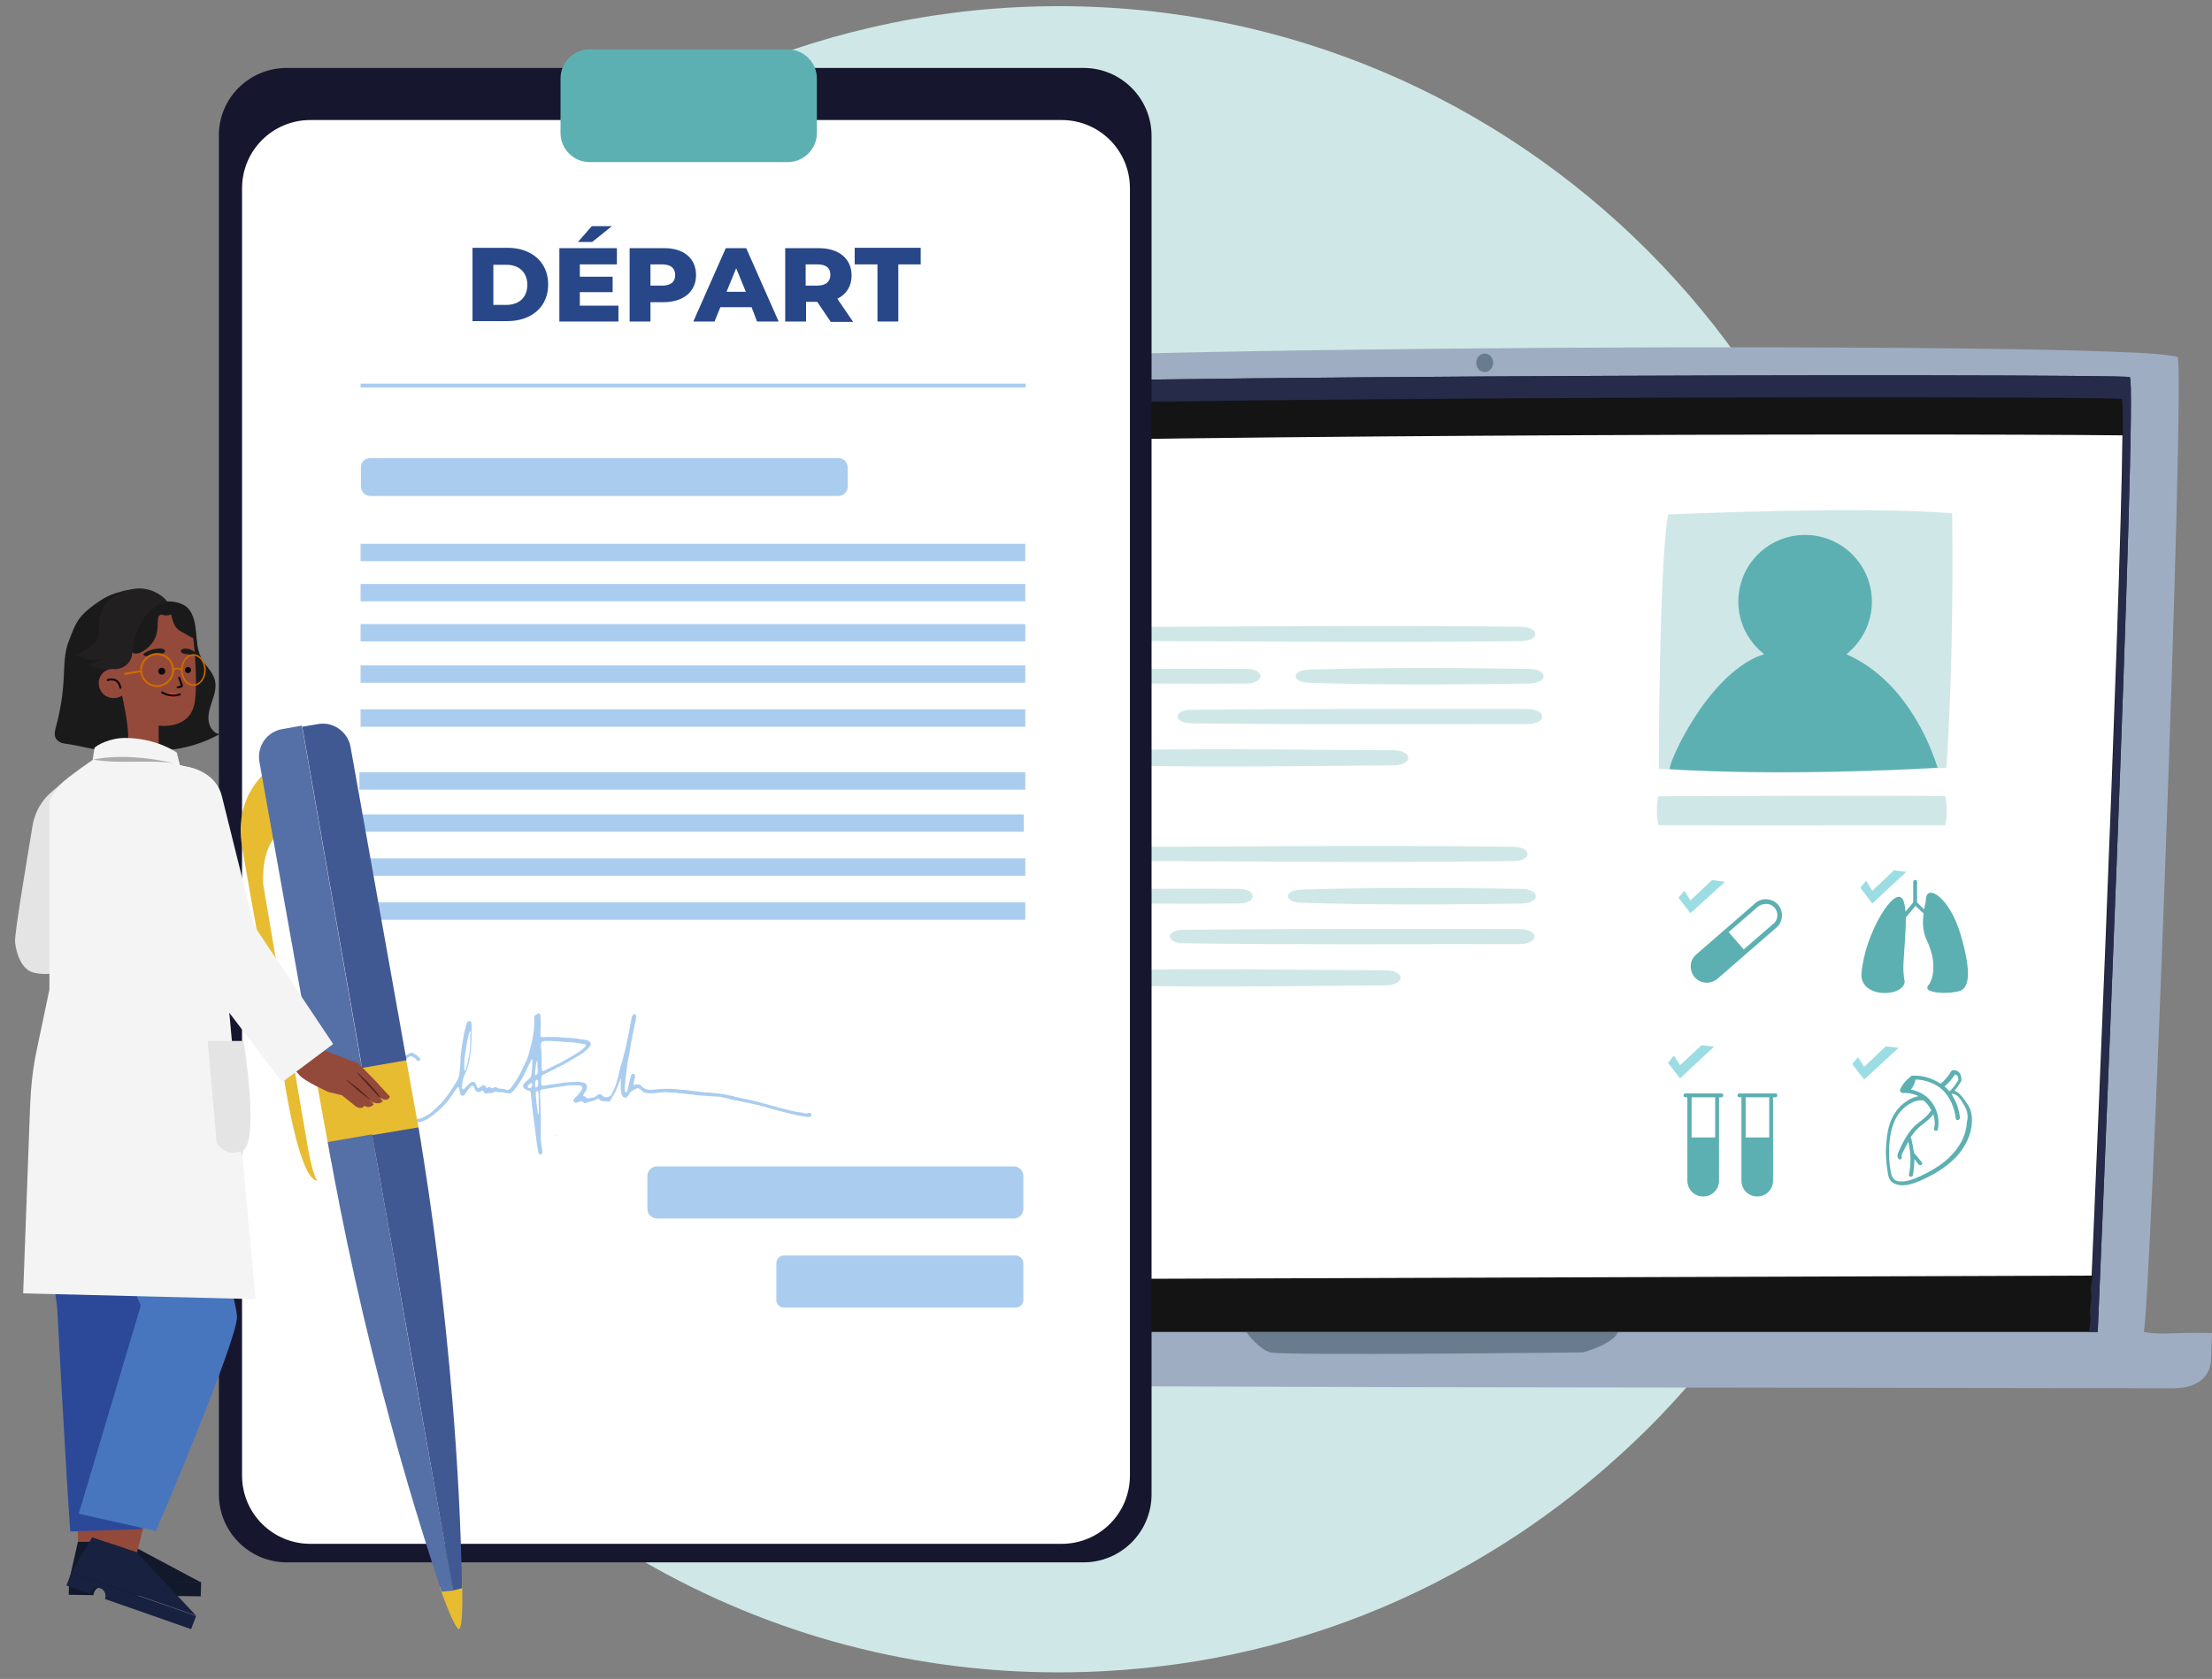 <?xml version="1.0" encoding="UTF-8"?>
<!-- Generator: Adobe Illustrator 28.0.0, SVG Export Plug-In . SVG Version: 6.00 Build 0)  -->
<svg xmlns="http://www.w3.org/2000/svg" xmlns:xlink="http://www.w3.org/1999/xlink" version="1.1" id="Calque_1" x="0px" y="0px" viewBox="0 0 573 435" style="enable-background:new 0 0 573 435;" xml:space="preserve">
<rect x="0" y="0" width="573" height="435" fill="#808080" stroke="none"/>
<style type="text/css">
	.st0{fill:#D0E7E7;}
	.st1{fill:#9EADC2;}
	.st2{fill:#697C8D;}
	.st3{fill:#252B49;}
	.st4{fill:#141414;}
	.st5{fill:#CC2E41;}
	.st6{fill:#9B1320;}
	.st7{fill:#FFFFFF;}
	.st8{fill:#5DB0B2;}
	.st9{fill:#4776BE;}
	.st10{opacity:0.5;}
	.st11{fill:#38BCC6;}
	.st12{fill:#16172E;}
	.st13{fill:#AACDEF;}
	.st14{fill:none;stroke:#AACDEF;stroke-miterlimit:10;}
	.st15{fill:#274788;}
	.st16{fill:#E8BC31;}
	.st17{fill:#556FA7;}
	.st18{fill:#415993;}
	.st19{fill:#12192B;}
	.st20{fill:#944A3A;}
	.st21{fill:#182140;}
	.st22{fill:#2C4999;}
	.st23{fill:#1B1A1A;}
	.st24{fill:#211F1F;}
	.st25{fill:#A64738;}
	.st26{fill:#4C231D;}
	.st27{fill:#E4E4E4;}
	.st28{fill:#F4F4F4;}
	.st29{opacity:0.3;}
	.st30{fill:#010201;}
	.st31{fill:none;stroke:#0D0609;stroke-width:0.51;stroke-linecap:round;stroke-linejoin:round;}
	.st32{fill:#0F0A09;}
	.st33{fill:#CE4330;}
	.st34{fill:#CD6B00;}
</style>
<path class="st0" d="M490.1,217.6c0,54.6-20.3,104.5-53.8,142.5c-5.3,6-10.9,11.7-16.9,17.1c-7.9,7.2-16.4,13.8-25.3,19.8  c-11.4,7.6-23.5,14.2-36.3,19.6c-12.4,5.2-25.4,9.3-38.8,12.1c-5.7,1.2-11.5,2.2-17.4,2.9c-8.9,1.1-18,1.7-27.2,1.7  c-4,0-7.9-0.1-11.8-0.3c-39.8-2.1-76.8-15.1-108-36c-4.6-3.1-9-6.3-13.4-9.7c-4.1-3.2-8.1-6.6-11.9-10.1c-0.4-0.4-0.8-0.7-1.2-1.1  c-0.4-0.3-0.7-0.6-1-1c-6.8-6.4-13.3-13.2-19.2-20.5c-0.6-0.7-1.2-1.5-1.8-2.2c-0.6-0.8-1.3-1.6-1.9-2.4c-1.2-1.5-2.3-3-3.4-4.5  c-3.3-4.4-6.4-8.9-9.3-13.6c-1.5-2.3-2.9-4.7-4.2-7.1c-0.6-1.1-1.3-2.2-1.9-3.3c-1.2-2.2-2.4-4.5-3.6-6.8c0-0.1-0.1-0.1-0.1-0.2  c-1.1-2.2-2.2-4.4-3.2-6.7c-3.1-6.8-5.9-13.7-8.4-20.8c-0.8-2.4-1.6-4.7-2.3-7.1c-0.2-0.8-0.5-1.5-0.7-2.2c-0.3-1-0.6-2-0.8-3  c-2.6-9.4-4.6-19-5.8-28.9c-1.2-9.3-1.9-18.8-1.9-28.4C58.6,98.2,155.2,1.6,274.3,1.6S490.1,98.6,490.1,217.6z"></path>
<path class="st1" d="M555.3,345.1c4.6,0.9,8.1,0,17.7,0.3l-0.3,7.8c-0.9,4.9-5.1,6.5-10,6.5l-200.4-0.3l-195.7-0.6  c0,0-11.7-13.2-6.4-13.4c7.3-0.2,39.7,0,39.7,0s3.5-241.3,10.8-248.7c6.8-6.8,303.2-8.4,347.8-5c0.6,0.1,1.2,0.1,1.8,0.2  c2.4,0.2,3.7,0.5,3.8,0.7C566.1,97.1,556.9,342.7,555.3,345.1L555.3,345.1z"></path>
<ellipse class="st2" cx="384.6" cy="94" rx="2.2" ry="2.4"></ellipse>
<path class="st3" d="M208.5,345.1h334.9c0,0,10.5-246.4,8.3-247.4s-330.2-0.6-334.3,3.5C213.3,105.3,208.5,345.1,208.5,345.1  L208.5,345.1z"></path>
<path class="st3" d="M208.5,345.1h334.9c0,0,10.5-246.4,8.3-247.4s-330.2-0.6-334.3,3.5C213.3,105.3,208.5,345.1,208.5,345.1  L208.5,345.1z"></path>
<path class="st3" d="M212.9,345.1h328.4c0,0,10.5-240.7,8.3-241.7s-323.6-0.6-327.7,3.5S212.9,345.1,212.9,345.1L212.9,345.1z"></path>
<path class="st4" d="M212.9,345.1h328.4c0,0,10.5-240.7,8.3-241.7s-323.6-0.6-327.7,3.5S212.9,345.1,212.9,345.1L212.9,345.1z"></path>
<path class="st5" d="M220.8,116.3c0,0,1-8,1.3-8.9c0.3-0.8,34.1-2.1,38.8-2.3c4.6-0.2,4.6,0.1,4.6,0.7c0,0.6-0.2,5.6-0.3,6.8  c0,1.2,0,2.2,0,2.2L220.8,116.3L220.8,116.3z"></path>
<path class="st2" d="M263.2,111.1l-1.1-1l1-1.1c0.1-0.1,0.1-0.3,0-0.4c-0.1-0.1-0.3-0.1-0.4,0l-1,1.1l-1.1-1c-0.1-0.1-0.3-0.1-0.4,0  c-0.1,0.1-0.1,0.3,0,0.4l1.1,1l-1,1.1c-0.1,0.1-0.1,0.3,0,0.4c0,0.1,0.1,0.1,0.2,0.1s0.1,0,0.2-0.1l1-1.1l1.1,1  c0,0.1,0.1,0.1,0.2,0.1s0.1,0,0.2-0.1C263.3,111.3,263.3,111.2,263.2,111.1L263.2,111.1z"></path>
<circle class="st6" cx="226.5" cy="111.2" r="3"></circle>
<path class="st7" d="M220.4,115.7c-3.8,43.2-7.6,229.4-7.6,229.4h328.4c0,0,8.2-187.7,8.6-232.3C498,112.2,268.4,112.7,220.4,115.7  L220.4,115.7z"></path>
<path class="st0" d="M505.7,133c0.3,26.7-0.4,49.8-1.5,65.9c0,0-40.3,2.7-74.5,0.3c0,0,0-51.9,2.4-65.9  C432,133.3,482.9,131,505.7,133L505.7,133z"></path>
<path class="st8" d="M501.9,198.8c-1.4-4.2-3.1-8.2-5.4-12.1c-2.2-3.7-4.7-7.1-7.8-10.1c-3-2.9-6.4-5.3-10.2-7c0,0-0.1,0-0.2-0.1  c4-3.2,6.6-8.1,6.6-13.6c0-9.5-7.7-17.3-17.3-17.3s-17.3,7.7-17.3,17.3c0,5.5,2.6,10.4,6.7,13.6c-1.3,0.4-2.5,0.9-3.7,1.6  c-12.9,7.2-21.7,28.1-20.7,28.2c28.8,1.7,60.8,0.1,69.3-0.4C501.9,198.9,501.9,198.9,501.9,198.8L501.9,198.8z"></path>
<path class="st0" d="M429.6,206.3c0,0,67.5-0.3,74.3,0c0,0,0.9,4.1,0,7.5c0,0-62.5,0.1-74.3,0C429.6,213.8,428.7,210.1,429.6,206.3  L429.6,206.3z"></path>
<path class="st2" d="M322.8,345.1c0.6,0.8,3.4,4.5,6.3,5.3c3.3,0.9,81,0,81,0s8-2.2,9-5.3H322.8z"></path>
<path class="st9" d="M291.6,184.1c-4.2,0-8.5,0.1-12.7,0.1c-4.4,0.1-4.4,3.2,0,3.3c4.2,0.1,8.5,0.1,12.7,0.1  C296.4,187.7,296.5,184.1,291.6,184.1L291.6,184.1z"></path>
<path class="st9" d="M289.6,241.1c-4.2,0-8.5,0.1-12.7,0.1c-4.4,0.1-4.4,3.2,0,3.3c4.2,0.1,8.5,0.1,12.7,0.1  C294.4,244.7,294.5,241.1,289.6,241.1L289.6,241.1z"></path>
<path class="st0" d="M394,162.4c-38.2-0.5-76.5,0-114.6,0.1c-4.6,0-4.6,3.5,0,3.5c38.2,0.1,76.5,0.6,114.6,0.1  C398.9,166.1,399,162.5,394,162.4L394,162.4z M322.7,173.3c-14.2-0.1-28.6,0-42.8,0.2c-4.5,0.1-4.5,3.4,0,3.4  c14.2,0.2,28.6,0.3,42.8,0.2C327.8,177.1,327.8,173.3,322.7,173.3L322.7,173.3z M396.1,173.3c-18.9-0.3-38.2-0.4-57.1,0.2  c-4.5,0.1-4.5,3.3,0,3.4c18.9,0.6,38.2,0.5,57.1,0.2C401.1,177,401.1,173.4,396.1,173.3L396.1,173.3z M395.6,183.7  c-29,0-58.1-0.1-87.1,0.2c-4.6,0.1-4.6,3.4,0,3.5c29,0.4,58.1,0.2,87.1,0.2C400.8,187.6,400.8,183.7,395.6,183.7L395.6,183.7z   M360.9,194.4c-27-0.1-54.6-0.7-81.5,0.3c-4.4,0.2-4.4,3.1,0,3.3c26.9,1,54.6,0.5,81.5,0.3C366.1,198.3,366.1,194.4,360.9,194.4z   M392,219.4c-38.2-0.5-76.5,0-114.6,0.1c-4.6,0-4.6,3.5,0,3.5c38.2,0.1,76.5,0.6,114.6,0.1C396.9,223.1,397,219.5,392,219.4  L392,219.4z M320.7,230.3c-14.2-0.1-28.6,0-42.8,0.2c-4.5,0.1-4.5,3.4,0,3.4c14.2,0.2,28.6,0.3,42.8,0.2  C325.8,234.1,325.8,230.3,320.7,230.3L320.7,230.3z M394.1,230.3c-18.9-0.3-38.2-0.4-57.1,0.2c-4.5,0.1-4.5,3.3,0,3.4  c18.9,0.6,38.2,0.5,57.1,0.2C399.1,234,399.1,230.4,394.1,230.3L394.1,230.3z M393.6,240.7c-29,0-58.1-0.1-87.1,0.2  c-4.6,0.1-4.6,3.4,0,3.5c29,0.4,58.1,0.2,87.1,0.2C398.8,244.6,398.8,240.7,393.6,240.7L393.6,240.7z M358.9,251.4  c-27-0.1-54.6-0.7-81.5,0.3c-4.4,0.2-4.4,3.1,0,3.3c26.9,1,54.6,0.5,81.5,0.3C364.1,255.3,364.1,251.4,358.9,251.4z"></path>
<g class="st10">
	<polygon class="st11" points="432.1,275.4 435.2,279.4 444,271.2 440.8,270.8 435.2,276 433.6,273.5  "></polygon>
</g>
<g class="st10">
	<polygon class="st11" points="479.8,275.7 482.9,279.7 491.8,271.5 488.5,271.1 482.9,276.4 481.3,273.9  "></polygon>
</g>
<g class="st10">
	<polygon class="st11" points="434.8,232.6 437.9,236.6 446.8,228.5 443.5,228 437.9,233.3 436.3,230.8  "></polygon>
</g>
<g class="st10">
	<polygon class="st11" points="481.9,230 485,234.1 493.8,225.9 490.6,225.5 485,230.8 483.4,228.2  "></polygon>
</g>
<path class="st4" d="M213.2,331.6c-0.2,10.7-0.3,13.5-0.3,13.5h328.4c0,0,0.2-5.4,0.6-14.6L213.2,331.6L213.2,331.6z"></path>
<path class="st12" d="M74.3,17.6h206.4c9.7,0,17.6,7.9,17.6,17.6v352c0,9.7-7.9,17.6-17.6,17.6H74.3c-9.7,0-17.6-7.9-17.6-17.6v-352  C56.6,25.5,64.5,17.6,74.3,17.6z"></path>
<path class="st7" d="M80.4,31.1H275c9.8,0,17.7,7.9,17.7,17.7v333.5c0,9.8-7.9,17.7-17.7,17.7H80.4c-9.8,0-17.7-7.9-17.7-17.7V48.8  C62.7,39,70.6,31.1,80.4,31.1z"></path>
<path class="st8" d="M152.7,12.8h51.4c4.1,0,7.5,3.4,7.5,7.5v14.2c0,4.1-3.4,7.5-7.5,7.5h-51.4c-4.1,0-7.5-3.4-7.5-7.5V20.3  C145.2,16.2,148.6,12.8,152.7,12.8z"></path>
<path class="st13" d="M262.6,315.7h-92.4c-1.4,0-2.5-1.1-2.5-2.5v-8.5c0-1.4,1.1-2.5,2.5-2.5h92.4c1.4,0,2.5,1.1,2.5,2.5v8.5  C265.1,314.6,264,315.7,262.6,315.7z"></path>
<path class="st13" d="M263.1,338.8h-60c-1.1,0-2-0.9-2-2v-9.5c0-1.1,0.9-2,2-2h60c1.1,0,2,0.9,2,2v9.5  C265.1,337.9,264.2,338.8,263.1,338.8z"></path>
<path class="st13" d="M95.9,118.7h121.3c1.3,0,2.4,1.1,2.4,2.4v5c0,1.3-1.1,2.4-2.4,2.4H95.9c-1.3,0-2.4-1.1-2.4-2.4v-5  C93.4,119.8,94.5,118.7,95.9,118.7z"></path>
<rect x="93.4" y="140.9" class="st13" width="172.2" height="4.5"></rect>
<rect x="93.4" y="161.7" class="st13" width="172.2" height="4.5"></rect>
<rect x="93.4" y="151.3" class="st13" width="172.2" height="4.5"></rect>
<rect x="93.4" y="172.4" class="st13" width="172.2" height="4.5"></rect>
<rect x="93.4" y="183.8" class="st13" width="172.2" height="4.5"></rect>
<rect x="94" y="211" class="st13" width="171.2" height="4.5"></rect>
<rect x="93.1" y="200.1" class="st13" width="172.5" height="4.5"></rect>
<rect x="93" y="222.4" class="st13" width="172.6" height="4.5"></rect>
<rect x="93" y="233.8" class="st13" width="172.6" height="4.5"></rect>
<line class="st14" x1="93.4" y1="99.9" x2="265.7" y2="99.9"></line>
<path class="st15" d="M122.4,64.2h9c6.3,0,10.6,3.7,10.6,9.5s-4.3,9.5-10.6,9.5h-9V64.2z M131.2,79c3.2,0,5.4-1.9,5.4-5.2  s-2.2-5.2-5.4-5.2h-3.4V79L131.2,79L131.2,79z"></path>
<path class="st15" d="M160.2,79.1v4.2h-15.3v-19h14.9v4.2h-9.6v3.2h8.5v4h-8.5v3.5H160.2L160.2,79.1z M153.4,62.7h-3.7l3.6-4.1h5.2  L153.4,62.7L153.4,62.7z"></path>
<path class="st15" d="M180.3,71.3c0,4.3-3.3,7-8.5,7h-3.3v5h-5.4v-19h8.7C177.1,64.2,180.3,66.9,180.3,71.3L180.3,71.3z M174.9,71.3  c0-1.8-1.1-2.8-3.4-2.8h-3V74h3C173.8,74,174.9,73,174.9,71.3L174.9,71.3z"></path>
<path class="st15" d="M194.7,79.6h-8.1l-1.5,3.7h-5.5l8.4-19h5.3l8.4,19h-5.6L194.7,79.6L194.7,79.6z M193.2,75.6l-2.5-6.1l-2.5,6.1  H193.2L193.2,75.6z"></path>
<path class="st15" d="M211.7,78.2h-2.9v5.1h-5.4v-19h8.7c5.2,0,8.5,2.7,8.5,7.1c0,2.8-1.4,4.9-3.7,6l4.1,6h-5.8L211.7,78.2  L211.7,78.2z M211.7,68.5h-3V74h3c2.2,0,3.4-1,3.4-2.8S214,68.5,211.7,68.5L211.7,68.5z"></path>
<path class="st15" d="M227.3,68.5h-5.9v-4.3h17.1v4.3h-5.8v14.8h-5.4L227.3,68.5L227.3,68.5z"></path>
<g id="_8LGAl3.tif">
	<path class="st13" d="M139.5,262.5c0.3,0.1,0.5,0.3,0.5,0.6c0,0.1,0,0.2,0,0.3c0.1,1.4,0.1,2.9,0,4.3c0,0.2,0,0.4,0,0.5   c0,0.4,0.2,0.5,0.5,0.5c0.2,0,0.5,0,0.7,0c1-0.1,2,0,3.1,0c0.5,0,0.9,0,1.4,0.1c1,0.1,2.1,0.1,3.1,0.2c0.4,0,0.8,0.1,1.2,0.2   c0.5,0.1,1,0.1,1.5,0.2c0.4,0.1,0.8,0.1,1.1,0.4c0.4,0.2,0.6,0.7,0.3,1.1c-0.2,0.4-0.6,0.8-0.9,1.1c-0.6,0.5-1.2,1-1.9,1.4   c-1.3,0.8-2.6,1.5-3.9,2.3c-0.8,0.4-1.6,0.8-2.4,1.2c-1,0.5-2,1-3,1.5c-0.4,0.2-0.6,0.6-0.6,1.1c0,0.4,0,0.8,0,1.2   c0,0.5,0.2,0.7,0.7,0.6c0.6-0.1,1.3-0.2,1.9-0.3c1.1-0.2,2.3-0.3,3.4-0.5c1.1-0.1,2.1-0.2,3.2-0.2c0.6,0,1.1,0,1.7,0.2   c0.2,0,0.4,0.1,0.5,0.2c0.5,0.3,0.5,0.9,0.4,1.3c-0.1,0.3-0.2,0.6-0.4,0.9c-0.1,0.2-0.3,0.4-0.4,0.6c0,0.1-0.1,0.1-0.1,0.2   c-0.1,0.1,0,0.2,0.1,0.3c0,0,0.1,0,0.1,0c0.2,0.1,0.4,0.2,0.6,0.4c0.1,0.2,0.3,0.2,0.5,0.2c0.1,0,0.2,0,0.4-0.1   c0.3,0,0.5-0.1,0.8-0.1c0.4,0,0.6-0.2,0.9-0.5c0.2-0.2,0.5-0.3,0.8-0.4c0.2,0,0.4,0.1,0.6,0.2c0.1,0.1,0.2,0.2,0.3,0.3   c0.2,0.2,0.5,0.3,0.8,0.3s0.6-0.1,0.8-0.2c0.2-0.1,0.4-0.2,0.5-0.4c0.6-1,1.1-2.1,1.4-3.2c0.3-0.9,0.5-1.8,0.7-2.7   c0.2-1,0.5-1.9,0.8-2.9c0.2-0.9,0.5-1.8,0.7-2.7c0.2-0.9,0.4-1.8,0.6-2.7c0.2-0.8,0.3-1.7,0.5-2.5c0.1-0.7,0.3-1.5,0.4-2.2   c0.1-0.5,0.2-0.9,0.3-1.4c0.1-0.2,0.1-0.3,0.3-0.5c0.3-0.3,0.7-0.1,0.8,0.2c0,0.1,0.1,0.3,0,0.5c-0.1,0.8-0.3,1.6-0.5,2.4   c-0.1,0.7-0.2,1.4-0.4,2c-0.1,0.7-0.3,1.4-0.4,2.1c-0.1,0.6-0.2,1.3-0.3,1.9c-0.2,0.9-0.3,1.8-0.5,2.6c-0.1,0.7-0.2,1.3-0.3,2   c-0.1,0.6-0.1,1.1-0.2,1.7c-0.1,0.5-0.1,1-0.2,1.6c0,0.3-0.1,0.6-0.1,1c-0.1,0.6-0.1,1.2,0,1.8c0,0.1,0,0.2,0.1,0.2   c0.1,0.2,0.3,0.2,0.4,0c0.1-0.2,0.2-0.4,0.2-0.6c0.1-0.8,0.4-1.5,0.5-2.2c0.1-0.4,0.2-0.8,0.3-1.2c0-0.2,0.1-0.3,0.2-0.5   c0.2-0.3,0.7-0.3,0.8,0.1c0.1,0.2,0.1,0.4,0.1,0.6c-0.1,0.4-0.2,0.9-0.3,1.3c0,0.1-0.1,0.2-0.1,0.4c0,0.2,0.1,0.4,0.3,0.3   c0.1,0,0.2,0,0.2-0.1c0.6-0.2,1.1,0,1.6,0.4c0.1,0.1,0.2,0.1,0.2,0.2c0.4,0.4,0.8,0.6,1.4,0.7c0.6,0.1,1.1,0.1,1.7,0   c1-0.1,2-0.2,2.9-0.2c0.9,0,1.9,0,2.9,0.1c0.7,0.1,1.4,0.2,2.1,0.2c0.6,0.1,1.1,0.1,1.6,0.2c0.6,0.1,1.1,0.1,1.6,0.2   c0.6,0.1,1.1,0.1,1.7,0.2c0.5,0,1.1,0.1,1.6,0.1c0.7,0.1,1.4,0.1,2,0.2c0.5,0.1,1,0.1,1.5,0.2s1,0.2,1.5,0.3   c0.5,0.1,1.1,0.2,1.6,0.4c0.5,0.1,0.9,0.2,1.4,0.3c0.6,0.1,1.2,0.3,1.8,0.4c1.6,0.3,3.2,0.7,4.9,1.2c1.1,0.3,2.1,0.6,3.2,0.9   c0.8,0.2,1.6,0.4,2.4,0.6c0.6,0.1,1.2,0.3,1.8,0.4c0.6,0.1,1.2,0.2,1.8,0.3c0.3,0.1,0.6,0.1,1,0.2c0.2,0,0.4,0,0.6-0.1   c0.4-0.2,0.8,0,0.8,0.5c0,0.2-0.1,0.3-0.3,0.4c-0.2,0.1-0.4,0.1-0.7,0.1c-0.7-0.1-1.3-0.2-2-0.3c-0.6-0.1-1.2-0.2-1.8-0.4   c-1.7-0.4-3.4-0.8-5.1-1.3c-1.3-0.4-2.7-0.7-4-1.1c-0.8-0.2-1.5-0.3-2.3-0.5c-0.7-0.1-1.3-0.3-2-0.4c-0.5-0.1-1-0.2-1.5-0.3   c-0.5-0.1-1.1-0.2-1.6-0.4c-0.5-0.1-0.9-0.2-1.4-0.3c-0.3-0.1-0.6-0.1-0.9-0.2c-0.5-0.1-0.9-0.1-1.4-0.1c-0.5,0-0.9-0.1-1.4-0.1   c-0.5,0-1-0.1-1.4-0.1c-0.5,0-0.9-0.1-1.4-0.1c-0.5,0-1.1-0.1-1.6-0.2c-0.4,0-0.8-0.1-1.1-0.1c-0.6-0.1-1.2-0.1-1.9-0.2   c-0.6-0.1-1.2-0.1-1.8-0.2c-0.7,0-1.4,0-2.1-0.1c-0.9,0-1.8,0.1-2.6,0.2c-0.8,0.1-1.6,0.1-2.4,0c-0.6-0.1-1-0.3-1.4-0.7   c-0.1-0.2-0.3-0.3-0.5-0.4c-0.3-0.2-0.6-0.2-0.9,0c-0.4,0.2-0.8,0.5-1.2,0.7c-0.2,0.1-0.2,0.3-0.4,0.5c-0.1,0.2-0.2,0.4-0.4,0.6   c-0.2,0.3-0.4,0.5-0.8,0.5c-0.2,0-0.4-0.1-0.6-0.3c-0.2-0.3-0.3-0.7-0.4-1c-0.1-0.8-0.1-1.5-0.1-2.3c0-0.4,0-0.8,0.1-1.1   c0-0.1,0-0.1,0-0.2c-0.1,0-0.2,0.1-0.2,0.2c-0.1,0.3-0.3,0.7-0.4,1c-0.3,0.8-0.6,1.6-1,2.4c-0.1,0.2-0.2,0.4-0.4,0.6   c-0.2,0.4-0.4,0.7-0.6,1.1c-0.1,0.1-0.1,0.2-0.2,0.4c-0.1,0.2-0.3,0.2-0.6,0.2c-0.4-0.1-0.9-0.1-1.3-0.1c-0.1,0-0.2,0-0.3,0   c-0.2,0-0.4-0.2-0.6-0.4c-0.2-0.3-0.4-0.3-0.7-0.1c-0.1,0.1-0.2,0.1-0.4,0.2c-0.2,0.2-0.5,0.2-0.8,0.3c-0.5,0.1-1,0.2-1.4,0.4   c-0.4,0.2-0.7,0.2-1-0.2c-0.2-0.2-0.4-0.2-0.7-0.1c-0.3,0.1-0.6,0.2-0.9,0.3c-0.2,0.1-0.4,0-0.6-0.1c-0.3-0.2-0.3-0.4-0.2-0.7   c0.1-0.1,0.2-0.3,0.3-0.4c0.6-0.5,1.1-1.2,1.6-1.8c0.1-0.2,0.2-0.4,0.3-0.6c0.1-0.4,0-0.7-0.4-0.8c-0.4-0.1-0.7-0.1-1.1-0.1   c-1,0-2.1,0-3.1,0.2c-1.8,0.2-3.6,0.5-5.4,0.8c-0.2,0-0.4,0.1-0.5,0.1c-0.2,0.1-0.4,0.2-0.4,0.5c0,0.1,0,0.3,0,0.4   c0,1.1,0.1,2.2,0.1,3.3c0,1.2,0.1,2.4,0.1,3.6c0,0.8,0,1.6,0,2.4c0,0.8,0,1.7,0,2.5c0,0.6,0.1,1.2,0.2,1.9c0.1,0.5,0.2,1,0.2,1.5   c0,0.2-0.1,0.3-0.1,0.5c-0.1,0.3-0.5,0.3-0.7,0.1c-0.2-0.2-0.3-0.4-0.3-0.7c-0.2-1.1-0.4-2.2-0.5-3.3c-0.1-0.8-0.2-1.6-0.3-2.5   c-0.1-1-0.3-2-0.4-2.9c-0.1-0.8-0.2-1.5-0.3-2.3c-0.1-0.7-0.1-1.4-0.2-2.1c-0.1-0.6-0.1-1.3-0.2-1.9c0-0.1,0-0.2,0-0.2   c-0.1-0.2-0.2-0.4-0.4-0.5c-0.2-0.1-0.4-0.1-0.7-0.2c-0.3-0.1-0.5-0.3-0.7-0.5c-0.3-0.3-0.3-0.5-0.1-0.9c0.2-0.4,0.6-0.7,0.9-1   c0.2-0.2,0.4-0.3,0.6-0.5c0.4-0.3,0.6-0.8,0.6-1.2c0.1-0.9,0.1-1.8,0.2-2.7c0-0.2,0-0.4,0-0.7c0-0.1,0-0.2,0-0.4   c0,0-0.1-0.1-0.1-0.1c0,0-0.1,0-0.1,0.1c-0.1,0.1-0.1,0.2-0.2,0.4c-0.5,1-1,2.1-1.5,3.1c-0.5,1.1-1.2,2.2-1.9,3.2   c-0.3,0.4-0.6,0.8-0.9,1.2c-0.2,0.2-0.4,0.5-0.7,0.7c-0.2,0.2-0.4,0.2-0.7,0.2c-0.4,0-0.8-0.1-1.2-0.2c-0.2-0.1-0.5-0.1-0.8-0.1   c-0.4,0-0.7,0-1.1-0.1c-0.3-0.1-0.6-0.1-0.8,0.1c-0.3,0.2-0.6,0.3-1,0.2c-0.2,0-0.5,0-0.7,0.1c-0.3,0.1-0.5,0-0.7-0.1   c-0.1-0.1-0.2-0.2-0.2-0.3c-0.1-0.4-0.3-0.4-0.6-0.2c-0.1,0-0.1,0.1-0.2,0.1c-0.5,0.3-1,0.2-1.4-0.4c-0.1-0.1-0.2-0.3-0.2-0.5   c-0.1-0.1-0.1-0.3-0.2-0.4c-0.1-0.2-0.3-0.2-0.6-0.1c-0.1,0-0.1,0.1-0.2,0.2c-0.4,0.4-0.8,0.9-1.1,1.4c-0.1,0.2-0.3,0.5-0.5,0.7   c-0.4,0.4-0.9,0.2-1.1-0.3c-0.1-0.4-0.1-0.7-0.2-1.1c0-0.1,0-0.2-0.1-0.4c-0.1-0.3-0.2-0.3-0.4-0.1c-0.1,0.2-0.3,0.4-0.4,0.5   c-0.7,1-1.4,2-2.1,3c-0.9,1-1.8,2-2.8,2.8c-0.8,0.7-1.6,1.3-2.4,1.8c-0.8,0.5-1.7,0.8-2.6,0.9c-1.1,0.2-2-0.1-2.8-0.8   c-1.5-1.2-2.4-2.8-2.8-4.7c-0.1-0.5-0.1-1.1-0.1-1.7c0-1,0-1.9,0.1-2.9c0-0.7,0.1-1.3,0.2-2c0.2-1.2,0.5-2.3,1-3.4   c0.4-0.9,1-1.6,1.8-2.1c0.2-0.2,0.5-0.3,0.8-0.4c0.3-0.1,0.6,0,0.9,0.2c0.5,0.3,1,0.7,1.4,1.1c0.1,0,0.1,0.1,0.1,0.2   c0.1,0.2,0.1,0.4-0.1,0.5c-0.2,0.1-0.4,0.2-0.5,0.1c-0.1-0.1-0.2-0.2-0.3-0.3c-0.2-0.2-0.4-0.5-0.7-0.6c-0.6-0.5-1-0.3-1.5,0   c-0.6,0.4-1,1-1.3,1.7c-0.4,0.7-0.6,1.4-0.8,2.2c-0.2,1-0.4,2.1-0.5,3.1c-0.1,1.2-0.1,2.4,0,3.5c0.1,1.1,0.4,2,1,3   c0.5,0.9,1.1,1.6,2,2.1c0.5,0.4,1.1,0.5,1.8,0.4c1-0.1,1.9-0.5,2.7-1c1.1-0.6,2-1.5,2.9-2.4c0.6-0.6,1.3-1.2,1.8-2   c0.6-0.7,1.1-1.4,1.6-2.2c0.5-0.7,0.9-1.5,1.4-2.2c0.4-0.6,0.6-1.3,0.7-2.1c0.1-0.6,0.1-1.3,0.2-1.9c0.1-0.8,0.1-1.6,0.1-2.4   c0-0.3,0.1-0.5,0.1-0.8c0.1-0.8,0.2-1.5,0.3-2.2c0.2-1,0.3-2,0.5-3c0.2-0.8,0.4-1.6,0.6-2.4c0-0.1,0.1-0.3,0.2-0.4   c0.1-0.1,0.1-0.2,0.2-0.3c0.4-0.3,0.8-0.2,0.9,0.3c0.1,0.3,0.1,0.5,0.1,0.8c0,1.4-0.1,2.9-0.1,4.3c0,0.9-0.1,1.8-0.2,2.6   c-0.1,0.6-0.2,1.3-0.3,2c-0.2,1.3-0.6,2.5-1.2,3.7c-0.3,0.6-0.5,1.3-0.6,2c-0.1,0.5-0.1,1-0.1,1.4c0,0.1,0,0.2,0.1,0.3   c0.1,0.2,0.2,0.2,0.4,0.1c0.1-0.1,0.1-0.1,0.2-0.2c0.4-0.4,0.7-0.8,1.1-1.2c0.1-0.1,0.2-0.2,0.4-0.3c0.4-0.3,0.9-0.3,1.2,0.1   c0.1,0.2,0.2,0.4,0.3,0.6c0.1,0.1,0.1,0.3,0.2,0.5c0.1,0.2,0.3,0.3,0.6,0.1c0.2-0.1,0.3-0.2,0.4-0.3c0.2-0.1,0.4-0.2,0.5-0.3   c0.3-0.1,0.5,0,0.7,0.3c0,0.1,0.1,0.1,0.1,0.2c0.1,0.2,0.2,0.2,0.4,0.1c0.1,0,0.2-0.1,0.2-0.1c0.2-0.1,0.4-0.1,0.6,0.1   c0,0,0.1,0,0.1,0.1c0.2,0.1,0.3,0.1,0.5,0c0.1-0.1,0.3-0.1,0.4-0.2c0.2-0.1,0.4,0,0.6,0.1c0.3,0.2,0.7,0.3,1.1,0.3   c0.3,0,0.6,0,0.8,0.1c0.2,0.1,0.5,0.1,0.7,0.2c0.3,0.1,0.5,0,0.7-0.2c0.2-0.1,0.3-0.3,0.5-0.5c1.2-1.6,2.2-3.3,3-5.1   c0.3-0.6,0.6-1.3,0.9-1.9c0.4-0.8,0.6-1.6,0.8-2.5c0.2-0.6,0.3-1.2,0.5-1.9c0.2-0.7,0.3-1.4,0.4-2.1c0.2-1,0.3-2.1,0.3-3.2   c0-0.5,0-1.1,0-1.6c0-0.1,0-0.1,0-0.2C138.9,263,139.1,262.7,139.5,262.5L139.5,262.5L139.5,262.5z M140.3,273.9L140.3,273.9   c0,0.8,0,1.7,0,2.5c0,0.3,0,0.5,0.1,0.8c0,0.3,0.2,0.4,0.4,0.3c0.1,0,0.3-0.1,0.4-0.2c0.8-0.4,1.5-0.7,2.2-1.1   c0.8-0.4,1.6-0.7,2.4-1.2c1.5-0.8,3-1.7,4.4-2.6c0.4-0.3,0.8-0.6,1.2-1c0.1-0.1,0.2-0.2,0.3-0.4c0.1-0.2,0.1-0.3-0.1-0.4   c-0.1,0-0.2-0.1-0.4-0.1c-0.6-0.1-1.1-0.2-1.7-0.3c-0.8-0.1-1.6-0.2-2.5-0.2c-0.9-0.1-1.9-0.1-2.8-0.2c-0.9-0.1-1.7-0.1-2.6-0.1   c-0.3,0-0.6,0-0.9,0.1c-0.3,0-0.4,0.2-0.5,0.5c-0.1,0.3-0.1,0.6-0.1,0.9C140.3,272.1,140.3,273,140.3,273.9L140.3,273.9z    M121.8,267.2c-0.1,0-0.1,0.1-0.1,0.1c-0.1,0.1-0.1,0.3-0.2,0.5c-0.1,0.5-0.3,1.1-0.4,1.7c-0.2,1.2-0.4,2.4-0.6,3.6   c-0.1,0.6-0.2,1.2-0.2,1.9c0,0.7-0.1,1.4,0,2.1c0,0.1,0,0.3,0.1,0.3c0.1,0,0.2-0.1,0.2-0.2c0.1-0.3,0.2-0.6,0.3-0.9   c0.2-0.7,0.4-1.5,0.5-2.3c0-0.2,0.1-0.4,0.1-0.5c0.1-0.5,0.2-1,0.2-1.5c0.1-0.6,0.1-1.3,0.1-2c0-0.6,0-1.3,0-1.9   C122,267.7,122,267.4,121.8,267.2L121.8,267.2z M139.4,288.7C139.4,288.7,139.4,288.7,139.4,288.7c0.1-0.1,0.2-0.2,0.2-0.3   c0-0.2,0-0.4,0-0.6c0-1.5-0.1-3-0.1-4.5c0-0.1,0-0.2-0.1-0.4c0-0.1-0.1-0.2-0.2-0.2c-0.2,0-0.4,0.1-0.4,0.3c0,0.3,0,0.6,0,0.9   c0.1,0.7,0.1,1.4,0.2,2.1c0.1,0.7,0.2,1.3,0.3,2C139.2,288.3,139.3,288.5,139.4,288.7L139.4,288.7z M139.2,274.9   c-0.1,0-0.1,0.1-0.2,0.2c-0.1,0.3-0.1,0.7-0.2,1c-0.1,0.6-0.1,1.3-0.2,1.9c0,0.1,0,0.3,0,0.4c0,0.2,0.2,0.2,0.3,0.1   c0.1-0.1,0.2-0.2,0.3-0.3c0.1-0.2,0.1-0.4,0.1-0.6c0-0.7-0.1-1.4-0.1-2C139.3,275.4,139.2,275.1,139.2,274.9L139.2,274.9z    M139.4,280.7C139.4,280.7,139.4,280.7,139.4,280.7c0-0.1,0-0.1,0-0.2c0-0.2,0-0.4-0.1-0.6c-0.1-0.2-0.2-0.2-0.4-0.1   c-0.1,0.1-0.2,0.2-0.2,0.4c-0.1,0.3-0.1,0.7-0.1,1c0,0.1,0,0.2,0,0.3c0.1,0.3,0.4,0.3,0.6,0.1c0.1-0.1,0.1-0.2,0.1-0.3   C139.4,281.1,139.4,280.9,139.4,280.7L139.4,280.7z M137.9,281.1c0,0,0-0.1,0-0.2c0-0.3-0.2-0.4-0.5-0.2c-0.2,0.1-0.4,0.3-0.6,0.5   c-0.2,0.3-0.1,0.6,0.2,0.7c0.4,0.1,0.7,0,0.8-0.5C137.9,281.3,137.9,281.2,137.9,281.1L137.9,281.1z"></path>
	<path class="st13" d="M143.9,294.3v-0.2c0.1,0.1,0.2,0.1,0.3,0.2C144.1,294.3,144,294.3,143.9,294.3z"></path>
</g>
<path class="st16" d="M113.9,411.2l5.8-1c0,0,0.4,10.7-0.7,11.8C118,423,113.9,411.2,113.9,411.2L113.9,411.2z"></path>
<polygon class="st16" points="81.4,276.8 104.9,272.7 109.2,296.6 85.8,301 "></polygon>
<path class="st16" d="M69.8,199.3c0,0-9.4,6.3-7.1,20C64.9,232.9,74,282,74,282s3.7,23.8,8.2,23.9c0,0-1.1-1.1-2.4-8.3  c-1.3-7.2-11.6-68.4-11.6-68.4s-1-11.2,5.5-14.1C80.2,212.1,69.8,199.3,69.8,199.3L69.8,199.3z"></path>
<path class="st17" d="M93.7,276.5l-12,2.1l-14.5-81.2c-0.7-4,1.9-7.8,5.9-8.5l5.1-0.9L93.7,276.5L93.7,276.5z"></path>
<path class="st18" d="M93.8,276.7l11.5-2l-14.5-81.2c-0.7-3.9-4.5-6.6-8.4-5.9l-4.1,0.7L93.8,276.7L93.8,276.7z"></path>
<path class="st18" d="M96.4,294.1l12-2c3.7,21.9,6.7,45.6,8.8,70.9c1.4,16.8,2.2,33,2.5,48.5c-0.8,0.2-1.6,0.4-2.4,0.6  C110.4,372.6,103.4,333.4,96.4,294.1L96.4,294.1z"></path>
<path class="st17" d="M96.4,293.9l-11.5,2c4,22.6,9.2,46.7,16.1,72c4.2,15.6,8.7,30.4,13.4,44.5l3-0.3  C110.3,372.6,103.3,333.2,96.4,293.9L96.4,293.9z"></path>
<polygon class="st19" points="20.2,399.4 32.2,399.4 52.1,410 17.9,409.6 "></polygon>
<path class="st19" d="M26.3,411.2c-1.1,0-2,0.9-2.1,2.1l-6.4-0.1l0.1-3.7l34.2,0.4l-0.1,3.7l-23.6-0.3l0,0  C28.4,412.2,27.4,411.2,26.3,411.2L26.3,411.2z"></path>
<rect x="20.2" y="382.4" class="st20" width="12.3" height="17"></rect>
<polygon class="st21" points="23.9,398.3 35.3,402.1 50.8,418.6 18.5,407.3 "></polygon>
<path class="st21" d="M25.9,411.5c-1.1-0.4-2.2,0.2-2.6,1.4l-6.1-2.1l1.3-3.4l32.3,11.3l-1.3,3.4l-22.3-7.8l0,0  C27.6,413,27,411.8,25.9,411.5L25.9,411.5z"></path>
<polygon class="st20" points="39.7,385.7 28.1,381.8 23.9,398.3 35.5,402.2 "></polygon>
<path class="st22" d="M9.4,277.3l1.2-5.8l34.3,0.9l-5.1,63l-3.2,60.8l-18.4,0.6c-0.9-11.7-3.4-58.1-3.4-58.1l0,0l-3.2-24.5  c-0.3-1.5-1.7-9.3-3-15.5C8,295.2,7.9,287.9,9.4,277.3L9.4,277.3z"></path>
<path class="st9" d="M45.5,275.4c0,0,15.5,60,15.9,65.6c0.4,5.6-21,55.7-21,55.7l-20-4.5l16.1-54c0,0-8.4-18.2-8.2-18.7  c0.5-1.4-3.9-36.8-3.9-36.8L45.5,275.4L45.5,275.4z"></path>
<path class="st23" d="M54,186.3c-0.1-1.8,0.6-3.4,1.1-5.1c0.6-1.7,1-3.5,0.5-5.2c-0.6-2.1-2.5-3.6-3.5-5.6c-1-2-1.1-4.3-1.3-6.5  c-0.2-2.2-0.6-4.6-2-6.2c-1.8-2.1-6.7-2.5-9-0.9c-0.3,12.6-3.3,25.3-0.6,37.6c6.1,0.3,12.3-1.2,17.7-4.2  C55.1,190,54.1,188.1,54,186.3L54,186.3z"></path>
<path class="st20" d="M27.2,198.5l-1.7-34.7c-0.1-1.4,0.9-2.6,2.3-2.8l14.2-4c4.6-0.6,7.8,4.9,8.2,9.5c0.5,5.1,0.8,11.3,0.3,15.1  c-1,7.7-9.4,6.4-9.4,6.4c0,7.6,0,10.6,0,10.6l-0.1,5.9L27.2,198.5L27.2,198.5z"></path>
<path class="st23" d="M43.6,156.9c-1.3-3.1-4.2-3.8-7.2-4.1c-3.1-0.3-7.6,0.9-10.1,2.6c-2,1.3-4.2,2.9-5.6,4.7  c-1.3,1.7-2,3.7-2.8,5.8c-1.3,3.1-1.2,6.6-1.4,9.9c-0.2,4.2-0.9,8.4-2,12.5c-0.4,1.5-0.8,3.2,1.3,4.1c0.4,0.2,0.8,0.2,1.2,0.3  c3.2,0.4,6.3,1.4,9.9,1.7h2.2c2.8,0,4.2-1.8,4.1-4.1c-0.3-6.9-3.7-18.3-4-20.4C29.3,169.8,28.1,154.9,43.6,156.9L43.6,156.9z"></path>
<path class="st23" d="M46,157.4c-1,0.7-4.8,1.4-5,2.6c-0.2,1.2-0.1,2.4-0.3,3.6c-0.4,2.4-2.1,4.5-4.4,5.5c-0.7,0.3-1.7,0.4-2.1-0.2  c0.1,1.7-1,3.4-2.6,4c-1.1,0.5-2.4,0.4-3.6,0.6c-1.2,0.3-2.4,1.1-2.5,2.3l-0.5-8.5l2.4-7.5l7.3-4.4L46,157.4L46,157.4z"></path>
<path class="st24" d="M25.8,171.1c-1,0.5-2,0.8-3,1c0.8,0.5,1.7,0.8,2.6,1c0.9,0.2,1.8,0.4,2.7,0.4c1.7,0.1,3.3-0.3,4.3-1  c0.5-0.4,0.9-0.8,1.2-1.3c0.3-0.4,0.4-0.9,0.5-1.2c0-0.2,0.1-0.3,0.1-0.5s0-0.2,0.1-0.3s0-0.2,0-0.2s0-0.1,0-0.1s0.9-11.5,9.1-13  l0,0c-2.3-2.7-5.9-4-9.4-3.2l-2,0.4c0,0-6.4,2.2-6.4,8.8c0,0,0,0,0,0c0,0,0,0.1,0,0.2c0,0.1,0,0.4,0.1,0.6c0,0.5,0,1.3-0.3,2.2  c-0.3,0.9-1,1.9-2.1,2.8c-1,0.8-2.3,1.5-3.8,2c1.8,1,4.1,1.5,6.4,1.1c0,0,0,0,0,0l0.5-0.1L25.8,171.1L25.8,171.1L25.8,171.1  L25.8,171.1z"></path>
<path class="st20" d="M95.3,284.4c0.2,0.2,1.4,1.2,2,1.4c1.2,0.3,1.9-0.5,1.9-0.5l-1.3-1.4c0,0,0.4,0.6,1.6,1  c1.2,0.3,1.5-0.8,1.5-0.8s-2.4-2.5-3.2-3.5c-0.2-0.1-4.9-5.2-5.4-5.3s-8.3-3.1-8.3-3.1l-6.3-8.2l-9.9,4.6c0,0,8.5,8.5,9.7,10  s7.4,4.3,7.4,4.3l3.6,0.9l3.5,2.8c0.7,0.5,1.8,0.8,2.3-0.1l0,0c1.2,0.9,2.4-0.3,2.4-0.3L95.3,284.4L95.3,284.4z"></path>
<path class="st25" d="M93.6,282.6c0.1-0.1,0.9,0.6,1.8,1.5s1.6,1.7,1.5,1.8c-0.1,0.1-0.9-0.6-1.8-1.5S93.6,282.7,93.6,282.6z"></path>
<path class="st26" d="M92.5,277.9c-0.1,0.1,1.3,1.5,3,3.4c1.7,1.8,3,3.3,3.1,3.2s-1.1-1.7-2.8-3.5C94,279.1,92.5,277.8,92.5,277.9  L92.5,277.9z"></path>
<path class="st26" d="M89.7,279.7c-0.1,0.1,1.3,1.3,3,2.8c1.7,1.4,3.2,2.5,3.3,2.5s-1.3-1.3-3-2.8C91.2,280.8,89.8,279.7,89.7,279.7  z"></path>
<path class="st27" d="M12.9,205.6c-2.3,2.1-3.8,4.9-4.4,7.9C7,222.7,3.7,242,3.9,244.1c0.3,2.8,1.6,7.1,4.8,7.9s6,0,6,0l2.2-49.9  L12.9,205.6L12.9,205.6z"></path>
<path class="st28" d="M12.8,256.4l0-48.9c0,0,0.7-2,3.6-4.9c1.3-1.4,7.6-5.7,7.6-5.7l0.5-3.2c2-1.6,5.6-2.6,8.1-2.5  c8.2,0.1,13.2,3.8,13.2,3.8l0.8,3.2l4,1.1l6.5,26.7l2.3,36.4l6.8,74.2L6,335.1l1.8-48.6c0.2-4.8,0.7-9.7,1.7-14.4L12.8,256.4  L12.8,256.4z"></path>
<g class="st29">
	<path class="st30" d="M24.1,196.8c6.8,1.2,13.7,0,20.9,0.9C38,196.2,30.8,195.5,24.1,196.8"></path>
</g>
<path class="st27" d="M53.8,269.7h9.3c0,0,4.3,26.7-0.4,28.5c-4.7,1.8-6.6-2.3-6.6-2.3L53.8,269.7z"></path>
<path class="st28" d="M57.5,206.4l8.3,33.4l20.5,30.7l-13.2,9.9l-21.7-28.5c0,3.2-8.5-33.3-8.5-33.3l-8.3-16.5  c6.1-3.6,13.2-5.4,19.1-1.3C55.7,202.2,57,204.2,57.5,206.4L57.5,206.4z"></path>
<path class="st31" d="M46.4,175.6l0.7,1.9c0.1,0.2-0.1,0.4-0.2,0.4l-0.9,0.2"></path>
<circle class="st32" cx="41.9" cy="173.9" r="0.9"></circle>
<path class="st32" d="M47.9,173.6c0,0.4,0.3,0.8,0.8,0.8s0.8-0.4,0.8-0.8c0-0.4-0.3-0.8-0.8-0.8S47.9,173.2,47.9,173.6z"></path>
<path class="st23" d="M46.9,168.5c0,0-0.3,0.7,0.9,0.9c0.9,0.1,1.5,0.2,2,0.4c0.3,0.1,0.6,0,0.8-0.2l0,0c0.1-0.2,0.1-0.4,0-0.5  c-0.3-0.3-0.9-0.8-2-1C47.1,167.9,46.9,168.5,46.9,168.5L46.9,168.5z"></path>
<path class="st23" d="M42.7,168.5c0,0,0.4,0.8-1.2,0.9c-1.2,0.1-2.6,0.4-3.2,0.6c-0.4,0.1-0.8,0-1-0.2l0,0c-0.2-0.2-0.2-0.4,0-0.5  c0.4-0.3,1.8-1.1,3.3-1.2C42.4,167.8,42.7,168.5,42.7,168.5L42.7,168.5z"></path>
<path class="st33" d="M46.2,180c0,0-0.1,0.8-1.4,0.8s-2.4-1.2-2.4-1.2L46.2,180L46.2,180z"></path>
<path class="st33" d="M42.7,179.8c0,0,2.7-1,3.5,0.2C46.2,180,44.1,180.6,42.7,179.8z"></path>
<path class="st31" d="M46.6,179.9c0,0-2,1-4.6-0.5"></path>
<path class="st34" d="M36.3,173.6c0-2.4,2-4.4,4.4-4.4s4.4,2,4.4,4.4s-2,4.4-4.4,4.4S36.3,176,36.3,173.6z M36.8,173.6  c0,2.2,1.8,3.9,3.9,3.9s3.9-1.8,3.9-3.9c0-2.1-1.8-3.9-3.9-3.9S36.8,171.5,36.8,173.6z"></path>
<path class="st34" d="M46.9,173.6c0-2.3,1.4-4.1,3.2-4.1s3.2,1.9,3.2,4.1s-1.4,4.1-3.2,4.1S46.9,175.9,46.9,173.6z M47.3,173.6  c0,2,1.2,3.7,2.8,3.7s2.8-1.6,2.8-3.7c0-2-1.2-3.7-2.8-3.7S47.3,171.6,47.3,173.6z"></path>
<path class="st34" d="M44.8,173.9c0.1,0,0.1,0,0.1-0.1c0.9-0.8,2-0.1,2-0.1c0.1,0.1,0.2,0,0.3-0.1c0.1-0.1,0-0.2-0.1-0.3  c-0.5-0.3-1.6-0.6-2.6,0.1c-0.1,0.1-0.1,0.2,0,0.3C44.7,173.8,44.7,173.9,44.8,173.9z"></path>
<path class="st34" d="M31,175.1C31,175.1,31.1,175.1,31,175.1l5.3-0.9c0.1,0,0.2-0.1,0.2-0.3s-0.1-0.2-0.3-0.2l-5.3,0.9  c-0.1,0-0.2,0.1-0.2,0.3C30.8,175.1,30.9,175.1,31,175.1L31,175.1z"></path>
<path class="st20" d="M25.8,178.3c0.7,2,2.8,3,4.8,2.4s3-2.8,2.3-4.8c-0.7-2-2.8-3-4.8-2.4S25.1,176.3,25.8,178.3z"></path>
<path class="st31" d="M27.9,176.2c0,0,2.7-1,3.3,2"></path>
<path class="st23" d="M50.1,165.1c0.1,0.5-1.6-0.6-2-0.8c-1.1-0.6-2.4-1.2-2.9-2.4c-0.3-0.7-0.8-1.8-0.8-2.7c-1,0.4-1.9,0.3-2.9-0.1  c-0.3-0.1-0.6-0.3-0.7-0.6l5.4-1.2C46.2,157.4,49.5,160.2,50.1,165.1L50.1,165.1z"></path>
<path class="st8" d="M492.8,307.1C492.8,307.1,492.8,307.1,492.8,307.1C492.8,307.1,492.8,307.1,492.8,307.1L492.8,307.1z   M510.8,290.7c-0.1,3.3-1.7,6.6-4.3,9.3c-2.1,2.1-4.8,4-8.6,5.7c-1.6,0.7-3.3,1.4-5.1,1.4c-0.1,0-0.3,0-0.4,0  c-1-0.1-1.8-0.4-2.4-0.9c-0.7-0.7-0.9-1.6-1-2.5c-0.5-2.8-0.6-5.6-0.3-8.3c0.3-3.2,1.1-5.6,2.5-7.5c1.3-1.8,3.5-3.5,5.8-3.9  c-1.3-0.6-2.7-0.9-4.1-0.8c-0.2,0-0.4-0.1-0.5-0.3c-0.9-0.2,1.1-3,2.5-3.9c0.1-0.2,0.2-0.3,0.4-0.3c0.1,0,0.2,0,0.2,0c0,0,0,0,0,0  c0.1,0,0.1,0,0.2,0c2.3-0.1,5,0.7,7,2.1c1.1-0.9,2-2,2.7-3.2c0.1-0.1,0.2-0.2,0.3-0.3c0.1,0,0.8-0.2,1.6,0.4c0.8,0.5,0.8,2,0.8,2.2  c0,0.1,0,0.2-0.1,0.3c-0.6,1-1.1,1.7-1.7,2.4c1.2,0.4,2.1,1.7,2.8,2.7c0.1,0.1,0.2,0.2,0.2,0.3C510.7,287.3,510.9,289.3,510.8,290.7  z M503.7,281.5c0.1,0.1,0.2,0.2,0.4,0.3c0.3,0.3,0.6,0.6,0.9,1c1-1,1.6-1.8,2.3-3c0-0.5-0.1-1.1-0.4-1.2c-0.2-0.1-0.4-0.2-0.5-0.2  C505.7,279.5,504.8,280.6,503.7,281.5z M508.7,286.2c-0.1-0.1-0.2-0.2-0.2-0.4c-0.8-1.2-1.6-2.4-2.8-2.4c-0.1,0.1-0.1,0.1-0.1,0.2  c1.1,1.7,1.9,3.8,2.1,6c0,0.3-0.2,0.5-0.5,0.6c0,0,0,0-0.1,0l0,0c-0.3,0-0.5-0.2-0.5-0.5c-0.3-2.8-1.5-5.4-3.3-7.2  c-1.7-1.7-4.6-2.8-7.1-2.8c-0.1,0.8-0.6,1.9-1.2,2.6c1.9,0.4,3.8,1.3,5,2.8c1.8,2,2.5,4.9,2,7.5c0,0.2-0.3,0.4-0.5,0.4h0  c0,0-0.1,0-0.1,0c-0.3-0.1-0.5-0.3-0.4-0.6c0.3-1.2,0.2-2.5-0.2-3.7c-0.7,1-1.7,1.8-2.6,2.5c-0.5,0.4-1.1,0.8-1.5,1.3  c-0.7,0.6-1.2,1.4-1.8,2.2c0.1,0.1,0.2,0.2,0.2,0.3c0.3,1.2,0.5,2.4,0.7,3.7c0,0,0,0,0.1,0.1l1.9,2.3c0.2,0.2,0.2,0.5-0.1,0.7  c-0.1,0.1-0.2,0.1-0.3,0.1c-0.2,0-0.3-0.1-0.4-0.2l-1.1-1.4c0,1.4-0.1,2.8-0.4,4.2c0,0.2-0.3,0.4-0.5,0.4l0,0c0,0-0.1,0-0.1,0  c-0.3-0.1-0.5-0.3-0.4-0.6c0.6-2.8,0.5-5.7-0.2-8.5c-0.5,1-1,2-1.5,3c-0.1,0.2-0.3,0.6-0.2,0.8c0.1,0.2,0,0.6-0.2,0.7  c-0.1,0-0.2,0.1-0.2,0.1l0,0c-0.2,0-0.4-0.1-0.5-0.3c-0.4-0.7,0-1.4,0.1-1.7c1-2.2,2.2-4.7,4.1-6.6c0.5-0.5,1.1-0.9,1.6-1.3  c1-0.8,1.9-1.5,2.5-2.5c0.1-0.1,0.2-0.2,0.3-0.2c-0.3-0.7-0.7-1.3-1.2-1.9c-0.3-0.3-0.6-0.6-0.9-0.8c0,0-0.1,0-0.1,0  c-2.5-0.2-5,1.7-6.3,3.5c-1.2,1.8-2,4-2.3,7c-0.3,2.7-0.2,5.4,0.3,8c0.1,0.7,0.3,1.4,0.8,1.9c0.4,0.4,0.9,0.6,1.7,0.6  c1.6,0.1,3.2-0.5,5-1.3c3.6-1.7,6.3-3.4,8.2-5.5c2.5-2.6,3.9-5.6,4-8.6C509.9,289.4,509.7,287.7,508.7,286.2z M497.5,301.8  L497.5,301.8L497.5,301.8L497.5,301.8z M460.6,234.4c1.5,1.8,1.3,4.4-0.4,5.9l-15.3,13.3c-1.8,1.5-4.4,1.3-5.9-0.4  c-1-1.1-1.2-2.6-0.9-3.9l0,0c0.2-0.7,0.6-1.4,1.3-2l15.3-13.3c0.8-0.7,1.9-1.1,3-1S459.8,233.5,460.6,234.4z M460.4,237.4  c0.1-0.8-0.2-1.6-0.7-2.2c-0.5-0.6-1.3-1-2.1-1s-1.6,0.2-2.2,0.7l-7.6,6.6l3.9,4.5l7.6-6.6C460,238.9,460.3,238.2,460.4,237.4z   M507.9,242.2c-2.9-9.9-8.8-13.2-9-9.3c0,0.6-0.2,1.5-0.5,2.7l-1.8-1.8v-5.3c0-0.3-0.2-0.5-0.5-0.5s-0.5,0.2-0.5,0.5v5.3l-2,2.4  c-0.1-1.3-0.3-2.3-0.6-3c-2-4.3-10,8.7-10.8,19c-0.5,6.5,10.9,6.3,11.2,2.1h0c0,0-0.5-2.1-0.3-5.2c0.2-3.4,0.6-7.9,0.6-11.4l2.5-3  l2.1,2c-0.3,2.1-0.3,4.6,0.8,6.9c2.9,6,1.5,10.5,0.4,11.7c-0.4,0.4-0.3,1,0.2,1.3h0c1.7,0.8,5.1,0.8,7.4,0.3  C510.2,256.4,510.8,252.1,507.9,242.2z M446.4,283.8c0,0.3-0.2,0.5-0.5,0.5h-0.6v21.6c0,2.3-1.8,4.1-4.1,4.1c-2.3,0-4.1-1.8-4.1-4.1  v-21.6h-0.5c-0.3,0-0.5-0.2-0.5-0.5s0.2-0.5,0.5-0.5h9.3C446.2,283.2,446.4,283.5,446.4,283.8z M444.3,284.3h-6.1v10.4h6.1V284.3z   M460.4,283.8c0,0.3-0.2,0.5-0.5,0.5h-0.6v21.6c0,2.3-1.8,4.1-4.1,4.1c-2.3,0-4.1-1.8-4.1-4.1v-21.6h-0.5c-0.3,0-0.5-0.2-0.5-0.5  s0.2-0.5,0.5-0.5h9.3C460.2,283.2,460.4,283.5,460.4,283.8z M458.3,284.3h-6.1v10.4h6.1V284.3z"></path>
</svg>

